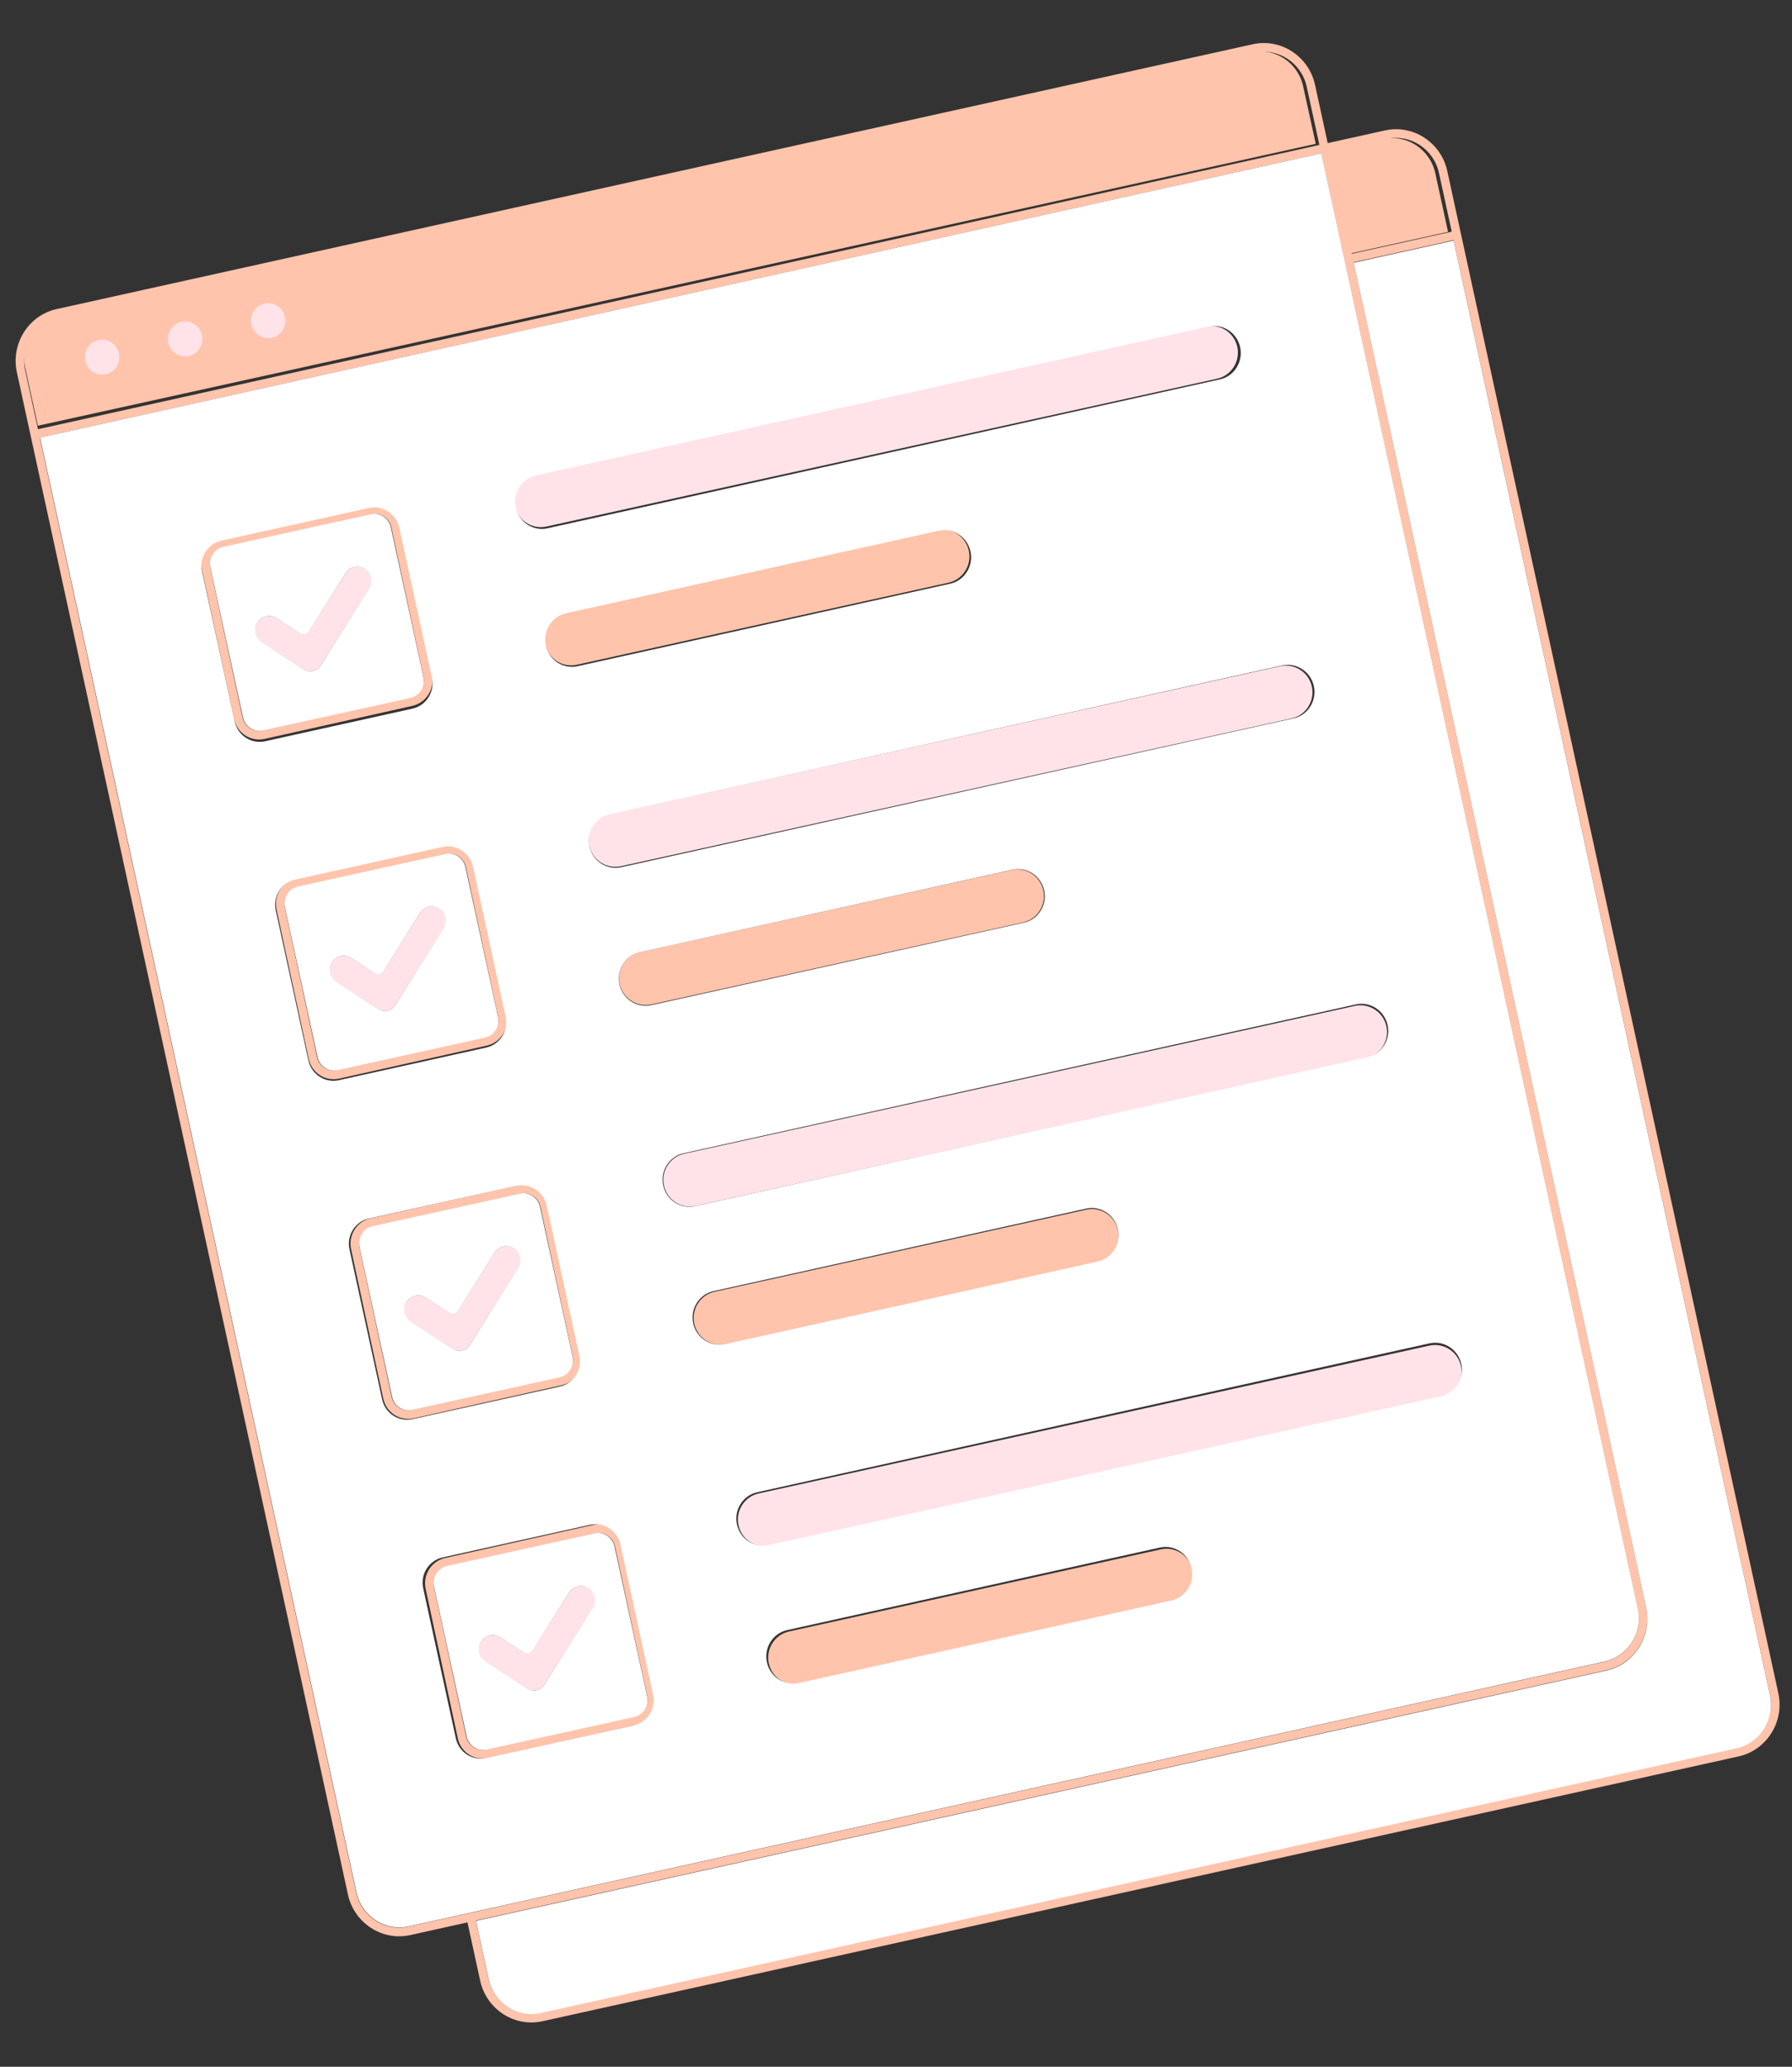 <?xml version="1.0" encoding="UTF-8"?> <svg xmlns="http://www.w3.org/2000/svg" width="202" height="233" viewBox="0 0 202 233" fill="none"><rect x="0" y="0" width="202" height="233" fill="#333333" stroke="none"/><path d="M66.837 171.918L50.179 175.642C48.626 175.99 47.639 177.548 47.978 179.12L51.611 195.988C51.947 197.55 53.483 198.544 55.036 198.197L71.694 194.472C73.246 194.125 74.233 192.567 73.897 191.005L70.264 174.137C69.925 172.565 68.389 171.571 66.837 171.918ZM72.955 191.215C73.179 192.253 72.524 193.288 71.489 193.52L54.831 197.244C53.796 197.476 52.776 196.816 52.553 195.777L48.92 178.909C48.694 177.862 49.349 176.827 50.384 176.596L67.042 172.871C68.077 172.639 69.097 173.3 69.323 174.347L72.955 191.215Z" fill="#FFC4AB"></path><path d="M66.831 181.227L62.281 188.415L61.349 189.899C60.921 190.563 60.046 190.758 59.394 190.336L57.938 189.386L54.699 187.298C54.333 187.062 54.106 186.694 54.022 186.304C53.936 185.904 53.991 185.473 54.226 185.101C54.697 184.358 55.674 184.14 56.398 184.616L59.065 186.342C59.383 186.539 59.797 186.447 59.995 186.134L64.188 179.525C64.423 179.153 64.785 178.913 65.17 178.827C65.565 178.739 65.992 178.803 66.358 179.039C67.081 179.507 67.294 180.496 66.831 181.227Z" fill="white"></path><path d="M66.818 181.232L62.286 188.423L61.358 189.908C60.932 190.572 60.058 190.766 59.405 190.342L57.949 189.387L54.709 187.29C54.343 187.052 54.115 186.683 54.03 186.292C53.944 185.892 53.998 185.46 54.232 185.088C54.701 184.345 55.676 184.128 56.401 184.606L59.069 186.34C59.388 186.539 59.801 186.447 59.998 186.134L64.174 179.522C64.408 179.15 64.769 178.91 65.154 178.825C65.549 178.737 65.976 178.802 66.342 179.04C67.064 179.509 67.279 180.501 66.818 181.232Z" fill="#FFE3E8"></path><path d="M134.422 176.985C134.599 177.798 134.433 178.608 134.014 179.255C133.607 179.909 132.949 180.401 132.143 180.579L90.23 189.838C88.619 190.194 87.019 189.16 86.665 187.534C86.487 186.721 86.652 185.902 87.061 185.256C87.478 184.599 88.137 184.107 88.942 183.929L130.855 174.67C132.466 174.315 134.066 175.35 134.422 176.985Z" fill="#FFC4AB"></path><path d="M164.684 154C164.861 154.811 164.694 155.619 164.278 156.275C163.869 156.918 163.211 157.41 162.406 157.587L86.811 174.253C85.2 174.608 83.602 173.586 83.246 171.954C83.069 171.143 83.235 170.335 83.645 169.691C84.061 169.036 84.72 168.545 85.525 168.367L161.12 151.702C162.73 151.346 164.329 152.378 164.684 154Z" fill="#FFE3E8"></path><path d="M58.432 133.62L41.775 137.344C40.222 137.692 39.235 139.25 39.574 140.822L43.206 157.69C43.543 159.252 45.078 160.246 46.632 159.898L63.289 156.174C64.842 155.827 65.829 154.269 65.493 152.707L61.86 135.839C61.52 134.268 59.985 133.273 58.432 133.62ZM64.551 152.917C64.775 153.955 64.12 154.99 63.084 155.222L46.427 158.946C45.392 159.178 44.372 158.517 44.148 157.479L40.516 140.611C40.29 139.564 40.945 138.529 41.98 138.297L58.638 134.573C59.673 134.341 60.693 135.002 60.918 136.049L64.551 152.917Z" fill="#FFC4AB"></path><path d="M58.426 142.93L53.877 150.117L52.945 151.601C52.517 152.265 51.642 152.461 50.989 152.038L49.533 151.088L46.295 149.001C45.929 148.764 45.702 148.396 45.618 148.006C45.532 147.607 45.587 147.176 45.822 146.804C46.293 146.061 47.269 145.843 47.993 146.318L50.66 148.044C50.979 148.242 51.393 148.149 51.591 147.836L55.783 141.227C56.018 140.856 56.38 140.616 56.766 140.529C57.161 140.441 57.588 140.505 57.954 140.742C58.676 141.209 58.889 142.199 58.426 142.93Z" fill="white"></path><path d="M58.414 142.935L53.882 150.126L52.954 151.61C52.528 152.275 51.654 152.469 51.002 152.044L49.545 151.089L46.305 148.992C45.939 148.754 45.711 148.385 45.627 147.994C45.54 147.594 45.594 147.162 45.828 146.79C46.297 146.047 47.273 145.83 47.997 146.308L50.665 148.043C50.984 148.241 51.397 148.149 51.594 147.836L55.77 141.224C56.004 140.852 56.365 140.612 56.751 140.527C57.145 140.439 57.572 140.504 57.938 140.742C58.66 141.212 58.875 142.203 58.414 142.935Z" fill="#FFE3E8"></path><path d="M126.018 138.687C126.195 139.5 126.028 140.31 125.61 140.956C125.203 141.611 124.544 142.103 123.739 142.281L81.826 151.54C80.215 151.896 78.615 150.862 78.26 149.236C78.083 148.423 78.248 147.604 78.657 146.958C79.074 146.301 79.732 145.809 80.538 145.631L122.451 136.372C124.062 136.017 125.661 137.052 126.018 138.687Z" fill="#FFC4AB"></path><path d="M156.28 115.702C156.457 116.513 156.291 117.321 155.874 117.976C155.466 118.62 154.807 119.111 154.002 119.289L78.407 135.955C76.796 136.31 75.198 135.288 74.842 133.655C74.665 132.844 74.831 132.036 75.241 131.393C75.657 130.737 76.316 130.246 77.121 130.069L152.716 113.403C154.326 113.048 155.926 114.079 156.28 115.702Z" fill="#FFE3E8"></path><path d="M50.028 95.322L33.37 99.046C31.818 99.394 30.831 100.952 31.169 102.524L34.802 119.392C35.139 120.954 36.674 121.948 38.228 121.6L54.885 117.876C56.438 117.529 57.425 115.971 57.088 114.409L53.456 97.541C53.116 95.969 51.581 94.975 50.028 95.322ZM56.146 114.618C56.37 115.657 55.715 116.691 54.68 116.923L38.022 120.647C36.987 120.879 35.967 120.219 35.744 119.18L32.111 102.312C31.885 101.265 32.54 100.23 33.575 99.999L50.233 96.274C51.268 96.043 52.288 96.703 52.514 97.75L56.146 114.618Z" fill="#FFC4AB"></path><path d="M50.022 104.632L45.472 111.819L44.54 113.303C44.112 113.967 43.238 114.162 42.585 113.74L41.129 112.79L37.891 110.703C37.525 110.466 37.297 110.098 37.213 109.708C37.127 109.308 37.182 108.877 37.417 108.505C37.888 107.763 38.865 107.544 39.589 108.02L42.256 109.746C42.575 109.944 42.988 109.851 43.187 109.538L47.379 102.929C47.614 102.558 47.976 102.317 48.362 102.231C48.756 102.143 49.184 102.207 49.55 102.444C50.272 102.911 50.485 103.9 50.022 104.632Z" fill="white"></path><path d="M50.01 104.637L45.478 111.827L44.55 113.312C44.123 113.976 43.25 114.17 42.597 113.746L41.14 112.791L37.901 110.694C37.535 110.456 37.307 110.087 37.222 109.696C37.136 109.296 37.19 108.864 37.424 108.492C37.893 107.749 38.868 107.532 39.593 108.01L42.261 109.744C42.579 109.943 42.992 109.851 43.19 109.538L47.366 102.926C47.6 102.554 47.961 102.314 48.346 102.229C48.74 102.141 49.167 102.206 49.534 102.444C50.256 102.913 50.471 103.905 50.01 104.637Z" fill="#FFE3E8"></path><path d="M117.613 100.389C117.791 101.202 117.624 102.012 117.205 102.659C116.799 103.314 116.14 103.806 115.335 103.984L73.422 113.242C71.811 113.598 70.21 112.564 69.856 110.938C69.679 110.125 69.843 109.306 70.253 108.66C70.669 108.003 71.328 107.511 72.133 107.334L114.047 98.075C115.658 97.72 117.257 98.753 117.613 100.389Z" fill="#FFC4AB"></path><path d="M147.876 77.404C148.053 78.215 147.886 79.023 147.47 79.679C147.061 80.322 146.403 80.814 145.598 80.991L70.002 97.657C68.392 98.012 66.794 96.99 66.438 95.358C66.26 94.547 66.427 93.739 66.837 93.095C67.253 92.44 67.912 91.949 68.717 91.771L144.312 75.106C145.922 74.75 147.521 75.782 147.876 77.404Z" fill="#FFE3E8"></path><path d="M41.625 57.024L24.967 60.748C23.415 61.096 22.428 62.654 22.766 64.226L26.399 81.094C26.735 82.656 28.271 83.65 29.824 83.302L46.482 79.578C48.035 79.231 49.021 77.673 48.685 76.111L45.052 59.243C44.713 57.671 43.177 56.677 41.625 57.024ZM47.743 76.321C47.967 77.359 47.312 78.394 46.277 78.626L29.619 82.35C28.584 82.582 27.564 81.921 27.341 80.883L23.708 64.015C23.482 62.968 24.137 61.933 25.172 61.702L41.83 57.977C42.865 57.745 43.885 58.406 44.111 59.453L47.743 76.321Z" fill="#FFC4AB"></path><path d="M41.618 66.334L37.068 73.521L36.137 75.005C35.708 75.669 34.834 75.864 34.181 75.442L32.725 74.492L29.487 72.404C29.121 72.168 28.894 71.8 28.81 71.41C28.724 71.01 28.779 70.579 29.014 70.207C29.485 69.465 30.461 69.246 31.185 69.722L33.852 71.448C34.171 71.645 34.585 71.553 34.783 71.24L38.975 64.631C39.21 64.26 39.572 64.019 39.958 63.933C40.352 63.845 40.78 63.909 41.146 64.146C41.868 64.613 42.081 65.602 41.618 66.334Z" fill="white"></path><path d="M41.606 66.339L37.074 73.529L36.146 75.014C35.719 75.679 34.846 75.873 34.193 75.448L32.736 74.493L29.497 72.396C29.13 72.158 28.903 71.789 28.818 71.398C28.731 70.998 28.785 70.566 29.019 70.194C29.488 69.451 30.464 69.234 31.188 69.712L33.856 71.446C34.175 71.645 34.588 71.553 34.786 71.24L38.962 64.628C39.196 64.256 39.557 64.016 39.942 63.931C40.336 63.843 40.763 63.908 41.129 64.146C41.852 64.616 42.067 65.607 41.606 66.339Z" fill="#FFE3E8"></path><path d="M109.21 62.091C109.387 62.904 109.22 63.714 108.801 64.361C108.395 65.016 107.736 65.508 106.931 65.686L65.018 74.944C63.407 75.3 61.807 74.266 61.452 72.64C61.275 71.827 61.44 71.008 61.849 70.362C62.266 69.705 62.924 69.213 63.73 69.035L105.643 59.777C107.254 59.422 108.853 60.456 109.21 62.091Z" fill="#FFC4AB"></path><path d="M139.472 39.106C139.649 39.917 139.483 40.725 139.066 41.381C138.657 42.024 137.999 42.516 137.194 42.693L61.599 59.359C59.988 59.714 58.39 58.692 58.034 57.06C57.857 56.249 58.023 55.441 58.433 54.797C58.849 54.142 59.508 53.651 60.313 53.473L135.908 36.808C137.518 36.452 139.118 37.484 139.472 39.106Z" fill="#FFE3E8"></path><path d="M156.115 14.705L149.664 16.134L148.239 9.58C147.535 6.341 144.382 4.286 141.208 4.989L6.385 34.845C3.211 35.548 1.2 38.746 1.904 41.985L39.217 213.571C39.919 216.801 43.072 218.856 46.246 218.153L52.696 216.725L54.123 223.288C54.825 226.517 57.978 228.572 61.152 227.869L195.976 198.013C199.15 197.31 201.16 194.112 200.458 190.882L163.146 19.297C162.443 16.058 159.289 14.002 156.115 14.705ZM2.843 41.777C2.255 39.073 3.935 36.389 6.592 35.8L141.416 5.944C144.073 5.355 146.713 7.084 147.301 9.788L148.726 16.341L20.562 44.783L4.281 48.388L2.843 41.777ZM46.038 217.198C43.38 217.786 40.743 216.067 40.155 213.363L4.489 49.344L20.77 45.739L148.934 17.297L151.543 29.297C151.543 29.297 151.543 29.297 151.545 29.307L184.613 181.374C185.201 184.079 183.519 186.754 180.862 187.342L46.038 217.198ZM199.519 191.091C200.108 193.795 198.426 196.47 195.768 197.059L60.945 226.915C58.287 227.504 55.65 225.785 55.062 223.081L53.635 216.518L181.069 188.298C184.243 187.595 186.254 184.396 185.552 181.167L152.585 29.566L163.853 27.071L199.519 191.091ZM163.645 26.116L152.378 28.611L149.872 17.09L156.322 15.661C158.98 15.073 161.62 16.802 162.207 19.505L163.645 26.116Z" fill="#FFC4AB"></path><path d="M163.858 27.124L199.521 191.128C200.109 193.832 198.427 196.507 195.77 197.095L60.964 226.948C58.307 227.537 55.67 225.818 55.082 223.114L53.655 216.552L181.073 188.334C184.247 187.632 186.257 184.433 185.555 181.204L152.593 29.619L163.858 27.124Z" fill="white"></path><path d="M20.799 45.729L4.52 49.334L40.182 213.337C40.77 216.04 43.407 217.759 46.064 217.171L180.87 187.318C183.527 186.729 185.209 184.054 184.621 181.35L151.558 29.299C151.556 29.289 151.556 29.289 151.556 29.289L148.946 17.291L20.799 45.729ZM73.615 191.054C73.956 192.621 72.977 194.179 71.427 194.523L54.809 198.203C53.26 198.546 51.724 197.545 51.383 195.978L47.704 179.06C47.361 177.484 48.34 175.925 49.89 175.581L66.508 171.901C68.057 171.558 69.594 172.559 69.936 174.136L73.615 191.054ZM65.306 152.843C65.647 154.409 64.668 155.968 63.118 156.311L46.5 159.991C44.951 160.334 43.414 159.333 43.074 157.766L39.395 140.848C39.052 139.272 40.031 137.713 41.581 137.37L58.199 133.69C59.748 133.347 61.285 134.348 61.627 135.925L65.306 152.843ZM56.997 114.631C57.338 116.198 56.358 117.756 54.809 118.099L38.191 121.779C36.642 122.122 35.105 121.121 34.765 119.555L31.086 102.637C30.743 101.061 31.722 99.501 33.272 99.158L49.89 95.478C51.439 95.135 52.975 96.136 53.318 97.713L56.997 114.631ZM48.688 76.42C49.029 77.987 48.05 79.545 46.5 79.889L29.882 83.569C28.333 83.912 26.797 82.911 26.456 81.344L22.777 64.426C22.434 62.85 23.413 61.291 24.963 60.947L41.581 57.267C43.13 56.925 44.667 57.925 45.01 59.502L48.688 76.42ZM133.916 179.102C133.509 179.763 132.849 180.259 132.042 180.438L90.029 189.741C88.414 190.099 86.809 189.052 86.452 187.409C86.273 186.588 86.437 185.761 86.847 185.109C87.264 184.446 87.924 183.949 88.731 183.771L130.744 174.467C132.359 174.109 133.964 175.156 134.323 176.808C134.501 177.631 134.335 178.449 133.916 179.102ZM164.316 156.079C163.907 156.73 163.247 157.227 162.44 157.406L86.649 174.19C85.034 174.548 83.43 173.511 83.071 171.858C82.892 171.037 83.058 170.219 83.469 169.568C83.885 168.905 84.545 168.408 85.353 168.23L161.144 151.445C162.759 151.088 164.364 152.134 164.722 153.777C164.899 154.598 164.733 155.416 164.316 156.079ZM78.143 149.199C77.964 148.377 78.128 147.55 78.538 146.898C78.955 146.235 79.615 145.739 80.422 145.56L122.435 136.256C124.05 135.898 125.655 136.945 126.015 138.597C126.193 139.419 126.027 140.237 125.608 140.89C125.201 141.551 124.541 142.047 123.734 142.226L81.721 151.53C80.106 151.888 78.5 150.842 78.143 149.199ZM156.007 117.868C155.598 118.519 154.938 119.016 154.131 119.194L78.34 135.979C76.725 136.336 75.121 135.3 74.762 133.647C74.583 132.825 74.749 132.007 75.159 131.356C75.576 130.693 76.236 130.197 77.043 130.018L152.835 113.234C154.45 112.876 156.055 113.923 156.413 115.566C156.59 116.387 156.424 117.205 156.007 117.868ZM69.834 110.988C69.655 110.166 69.819 109.339 70.229 108.687C70.646 108.024 71.306 107.528 72.113 107.349L114.126 98.045C115.741 97.688 117.346 98.734 117.706 100.387C117.884 101.208 117.718 102.026 117.299 102.679C116.892 103.34 116.232 103.836 115.425 104.015L73.412 113.319C71.796 113.677 70.191 112.631 69.834 110.988ZM147.698 79.656C147.289 80.307 146.629 80.804 145.822 80.983L70.031 97.767C68.416 98.125 66.812 97.088 66.453 95.435C66.274 94.614 66.44 93.796 66.85 93.144C67.267 92.481 67.927 91.985 68.734 91.806L144.526 75.022C146.141 74.665 147.746 75.711 148.103 77.354C148.281 78.176 148.115 78.993 147.698 79.656ZM61.525 72.776C61.346 71.955 61.51 71.128 61.92 70.476C62.337 69.812 62.997 69.316 63.804 69.138L105.817 59.834C107.432 59.476 109.037 60.523 109.397 62.175C109.575 62.997 109.409 63.815 108.99 64.468C108.583 65.129 107.923 65.625 107.116 65.803L65.103 75.107C63.488 75.466 61.882 74.419 61.525 72.776ZM139.389 41.445C138.98 42.096 138.32 42.593 137.513 42.772L61.722 59.556C60.107 59.914 58.504 58.878 58.144 57.224C57.965 56.403 58.132 55.585 58.541 54.934C58.958 54.271 59.618 53.775 60.425 53.596L136.217 36.811C137.832 36.454 139.437 37.5 139.795 39.144C139.972 39.964 139.806 40.782 139.389 41.445Z" fill="white"></path><path d="M66.992 172.865L50.379 176.544C49.347 176.773 48.697 177.807 48.925 178.858L52.603 195.771C52.829 196.813 53.849 197.477 54.881 197.249L71.494 193.57C72.526 193.341 73.177 192.306 72.95 191.265L69.272 174.352C69.044 173.302 68.024 172.636 66.992 172.865ZM66.814 181.233L62.29 188.431L61.364 189.917C60.938 190.582 60.065 190.775 59.411 190.349L57.953 189.391L54.711 187.286C54.345 187.047 54.117 186.678 54.031 186.286C53.944 185.885 53.998 185.453 54.231 185.08C54.7 184.336 55.675 184.12 56.4 184.6L59.07 186.34C59.389 186.54 59.802 186.448 59.999 186.135L64.168 179.516C64.402 179.144 64.763 178.904 65.148 178.819C65.542 178.731 65.969 178.797 66.335 179.036C67.058 179.507 67.275 180.5 66.814 181.233Z" fill="white"></path><path d="M58.588 134.567L41.975 138.246C40.943 138.475 40.293 139.51 40.521 140.56L44.199 157.474C44.425 158.515 45.445 159.18 46.477 158.951L63.09 155.272C64.122 155.043 64.773 154.009 64.546 152.967L60.869 136.054C60.64 135.004 59.62 134.339 58.588 134.567ZM58.41 142.935L53.886 150.133L52.96 151.619C52.534 152.284 51.661 152.478 51.008 152.052L49.55 151.093L46.307 148.989C45.941 148.75 45.713 148.38 45.627 147.988C45.54 147.587 45.594 147.155 45.828 146.782C46.296 146.038 47.271 145.822 47.996 146.302L50.666 148.043C50.985 148.242 51.398 148.15 51.596 147.837L55.764 141.218C55.998 140.846 56.359 140.606 56.744 140.521C57.138 140.434 57.565 140.499 57.932 140.738C58.655 141.209 58.871 142.203 58.41 142.935Z" fill="white"></path><path d="M50.184 96.269L33.571 99.948C32.539 100.176 31.888 101.211 32.117 102.262L35.794 119.175C36.021 120.216 37.041 120.881 38.073 120.653L54.686 116.974C55.718 116.745 56.368 115.71 56.142 114.669L52.464 97.755C52.236 96.705 51.216 96.04 50.184 96.269ZM50.006 104.637L45.482 111.834L44.556 113.321C44.13 113.986 43.257 114.179 42.603 113.753L41.145 112.795L37.903 110.69C37.537 110.451 37.308 110.081 37.223 109.69C37.136 109.289 37.19 108.856 37.423 108.484C37.892 107.74 38.867 107.524 39.592 108.003L42.262 109.744C42.581 109.943 42.994 109.852 43.191 109.538L47.36 102.92C47.593 102.548 47.954 102.308 48.34 102.223C48.734 102.135 49.161 102.201 49.527 102.44C50.25 102.911 50.466 103.904 50.006 104.637Z" fill="white"></path><path d="M41.779 57.971L25.167 61.65C24.134 61.879 23.484 62.913 23.712 63.964L27.39 80.877C27.617 81.918 28.637 82.583 29.669 82.355L46.282 78.676C47.314 78.447 47.964 77.412 47.738 76.371L44.06 59.458C43.832 58.408 42.812 57.742 41.779 57.971ZM41.602 66.339L37.078 73.537L36.151 75.023C35.726 75.688 34.852 75.881 34.199 75.455L32.741 74.497L29.499 72.392C29.132 72.153 28.904 71.784 28.819 71.392C28.732 70.991 28.785 70.559 29.019 70.186C29.487 69.442 30.463 69.226 31.187 69.706L33.858 71.446C34.177 71.646 34.59 71.554 34.787 71.24L38.956 64.622C39.189 64.25 39.55 64.01 39.935 63.925C40.329 63.837 40.757 63.903 41.123 64.142C41.846 64.613 42.062 65.606 41.602 66.339Z" fill="white"></path><path d="M161.791 19.531L163.228 26.139L151.965 28.633L149.461 17.116L155.908 15.688C158.565 15.1 161.203 16.827 161.791 19.531Z" fill="#FFC4AB"></path><path d="M146.892 9.715L148.313 16.214L20.507 44.419L4.271 47.995L2.838 41.439C2.251 38.757 3.926 36.095 6.577 35.511L141.023 5.903C143.674 5.319 146.306 7.034 146.892 9.715Z" fill="#FFC4AB"></path><path d="M30.655 38.083C31.703 37.851 32.364 36.799 32.132 35.733C31.901 34.668 30.864 33.992 29.816 34.224C28.769 34.456 28.108 35.508 28.34 36.573C28.571 37.639 29.608 38.315 30.655 38.083Z" fill="#FFE3E8"></path><path d="M21.294 40.137C22.341 39.905 23.002 38.853 22.77 37.788C22.539 36.722 21.502 36.046 20.454 36.278C19.407 36.51 18.746 37.562 18.978 38.627C19.209 39.693 20.246 40.369 21.294 40.137Z" fill="#FFE3E8"></path><path d="M11.932 42.192C12.979 41.96 13.64 40.908 13.409 39.842C13.177 38.776 12.14 38.1 11.093 38.332C10.045 38.564 9.384 39.616 9.616 40.682C9.848 41.748 10.884 42.424 11.932 42.192Z" fill="#FFE3E8"></path></svg> 